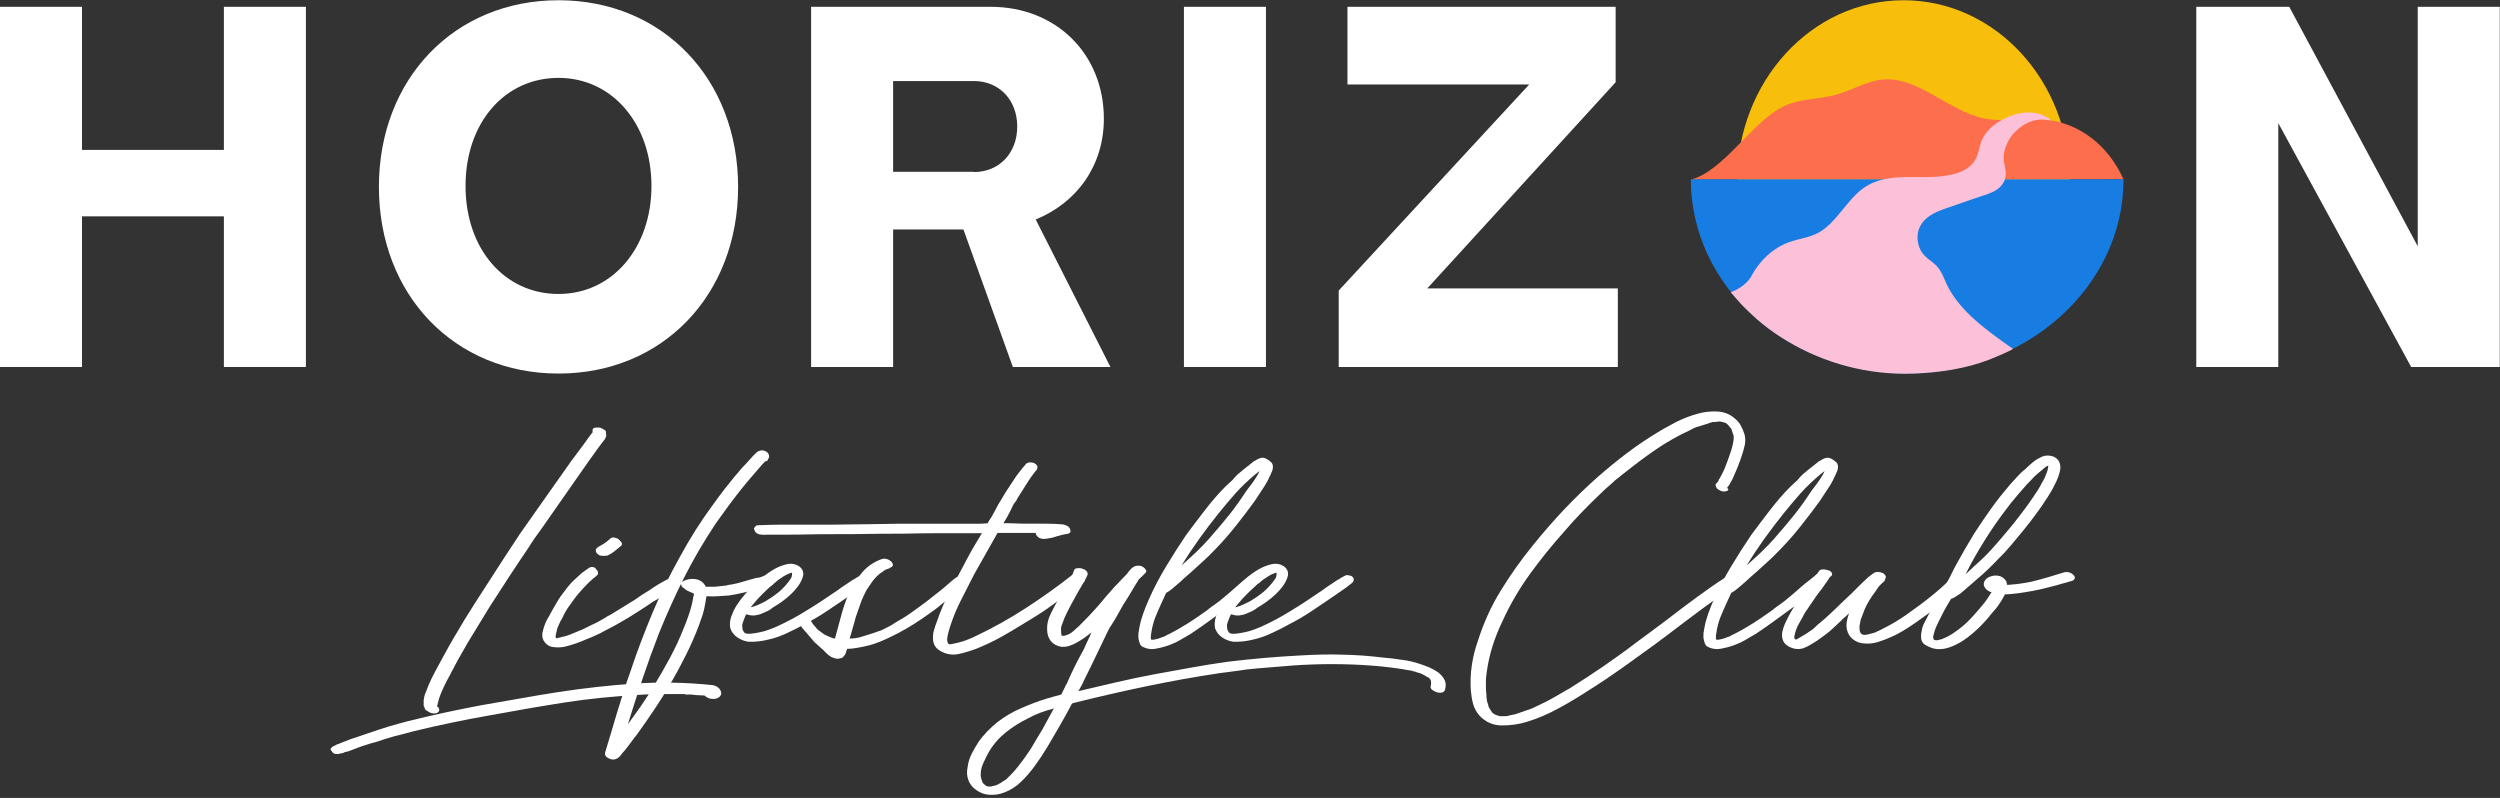 <?xml version="1.0" encoding="UTF-8"?> <!-- Generator: Adobe Illustrator 24.0.2, SVG Export Plug-In . SVG Version: 6.00 Build 0) --> <svg xmlns="http://www.w3.org/2000/svg" xmlns:xlink="http://www.w3.org/1999/xlink" version="1.1" id="a" x="0px" y="0px" viewBox="0 0 1027.3 327.9" style="enable-background:new 0 0 1027.3 327.9;" xml:space="preserve"><rect x="0" y="0" width="1027.3" height="327.9" fill="#333333" stroke="none"/> <style type="text/css"> .st0{fill:#FFFFFF;} .st1{fill:#F7BF0B;} .st2{fill:#FC6E4C;} .st3{fill:#177DE2;} .st4{fill:#FCC0D8;} .st5{enable-background:new ;} </style> <g> <g> <path class="st0" d="M33.7,2.8v58.8H92V2.8h33.7v148H92V88.9H33.7v61.9H0V2.8H33.7z"></path> <path class="st0" d="M155.7,76.8c0-44.4,31-76.7,73.8-76.7s73.8,32.3,73.8,76.7s-31,76.7-73.8,76.7S155.7,121.2,155.7,76.8 L155.7,76.8z M229.5,120.8c22.1,0,38.2-18.9,38.2-44.4S251.6,32,229.5,32s-38.2,18.4-38.2,44.4S207.4,120.8,229.5,120.8 L229.5,120.8z"></path> <path class="st0" d="M333.3,2.8h73.8c26.9,0,46.5,19.4,46.5,46c0,19.1-10.9,34.4-28,41.4l30.7,60.6h-40.1l-20.3-56.5H367v56.5 h-33.7L333.3,2.8L333.3,2.8z M400.2,70.7C410.5,70.7,418,63,418,52s-7.5-18.7-17.8-18.7H367v37.3H400.2z"></path> <path class="st0" d="M520.2,2.8v148h-33.7V2.8H520.2z"></path> <path class="st0" d="M550.1,119.4l78.3-84.7h-74.7V2.8h110.2v31l-77.4,84.7h78.3v32.3H550.1L550.1,119.4L550.1,119.4z"></path> <path class="st0" d="M902.5,2.8h38.2l52.8,98.4V2.8h33.7v148h-36.4L936.2,50.6v100.2h-33.7V2.8z"></path> <g> <path class="st1" d="M713.8,74.6c0-41.1,30.6-74.5,68.4-74.5s68.4,33.3,68.4,74.5L713.8,74.6L713.8,74.6z"></path> <path class="st2" d="M872.6,73.7c-6.3-14.1-18.1-22.9-31.5-24.5c-8.7-1-17.5,1.2-26.1-0.6c-14.5-3.1-26.9-17.3-41.5-15.9 c-6.4,0.6-12.3,4.3-18.6,6.1c-7.3,2.1-15,1.6-22,4.9c-12.6,6-24.7,26.7-38.1,30.1L872.6,73.7L872.6,73.7z"></path> <path class="st3" d="M872.6,73.7c0,44.1-39.8,79.8-88.9,79.8s-88.9-35.7-88.9-79.8"></path> <path class="st4" d="M715.9,125.4c5.5,5.6,10.8,10.2,18.6,14.8c15,9,33.2,14.1,52.1,13.3c10.4-0.4,21.2-2,30.8-5.7 c2.2-0.9,7.6-3.1,9.8-4.4c-9.8-7-22.1-15.3-27.4-26.9c-1.1-2.5-2.1-5.2-4-7.2c-1.5-1.6-3.5-2.7-5-4.3c-2.6-2.7-3.5-7-2.4-10.5 c1.7-5.2,6.8-7.4,11.3-8.9c3.7-1.3,7.5-2.6,11.2-3.9c3.3-1.2,7.2-2,10.1-4.1c1.8-1.4,3.1-3.4,3.2-5.8c0.1-2.8-1.2-5.4-0.8-8.3 c0.4-2.8,1.6-5.5,3.3-7.8c0,0,5.5-7.5,14-6.5c0.9,0.1,1.2,0.2,2.2,0.3c0,0-5.9-6.1-17.1-1.7c-4.5,1.8-9.2,4.8-11.4,9.7 c-1,2.2-1.2,4.9-2.2,7.1c-1.6,3.7-5.1,5.7-8.5,6.7c-12.4,3.7-26.7-1.8-37.7,5.8c-7.1,4.9-11.4,14.6-18.9,18.6 c-3.8,2-8,2.4-11.9,3.8c-6.4,2.3-12.1,7.4-15.6,14.1c0,0-2,4.1-8.4,6.5C711.3,120.1,714.6,124.1,715.9,125.4L715.9,125.4z"></path> </g> </g> <g> <g class="st5"> <path class="st0" d="M296.1,283.8c0.5,1,0.3,1.8-0.3,2.4c-0.7,0.7-1.6,1-2.7,1c-1.5,0-2.7-0.5-3.6-1.4l-3.9-0.2 c-0.6-0.1-1.2-0.2-1.9-0.2c-0.7,0-1.4,0-2,0c-0.6-0.1-0.6-0.1-0.2-0.1c0.5,0.1,0.4,0-0.2-0.1h-1h-1.9c-2.6,0-5.2,0-7.7,0 c-2.5,0-5.1,0.1-7.7,0.3c-10.6,0.6-21,1.6-31.2,3.2c-10.2,1.6-20.5,3.4-30.8,5.3c-5.2,0.9-10.4,1.9-15.6,3 c-5.2,1.1-10.3,2.2-15.5,3.5c-2.6,0.7-5.2,1.4-7.7,2c-2.5,0.7-5.1,1.5-7.7,2.4c-1.3,0.3-2.5,0.7-3.8,1.1 c-1.3,0.4-2.5,0.8-3.8,1.3l-3.9,1.5c-0.2,0-0.7,0.1-1.4,0.3c-0.3,0.2-0.7,0.4-1.1,0.4c-0.4,0.1-0.8,0.1-1.1,0.3h-0.3 c-1.3,0.2-2.2-0.1-2.7-1c-0.7-0.7-0.7-1.2-0.2-1.5c0.2-0.3,0.5-0.6,0.9-0.7c0.3-0.1,0.7-0.3,1-0.5c0.3-0.2,0.7-0.4,1-0.4 c0.3-0.1,0.6-0.2,0.9-0.4l3.9-1.5l7.7-2.6c2.6-0.9,5.3-1.8,7.9-2.6c2.7-0.8,5.3-1.5,7.9-2.2c10.4-2.6,20.7-4.8,30.9-6.7 c5.2-0.9,10.4-1.8,15.5-2.7c5.1-0.9,10.3-1.8,15.5-2.6c10.5-1.6,21-2.8,31.5-3.5c10.5-0.7,21.1-0.5,31.7,0.6c0.6,0,1.2,0.2,2,0.6 C295.4,282.7,295.9,283.2,296.1,283.8z M174.1,288.6v-0.7v-0.2c0-0.2,0.1-0.8,0.3-1.7c0.2-0.7,0.5-1.4,0.8-2.1 c0.3-0.7,0.5-1.5,0.8-2.1c0.9-2.2,1.9-4.2,3-6.2c1.1-2,2.2-4,3.3-6.1c2.7-5,5.6-9.9,8.5-14.7c3-4.8,6-9.6,9.1-14.3 c2.3-3.6,4.6-7.2,6.9-10.7c2.3-3.5,4.6-7,6.9-10.5l11.4-16.2c1.6-2.3,3.2-4.6,4.8-6.8c1.6-2.3,3.2-4.6,4.8-6.8l5-6.7l2.6-3.6 c0.5-0.7,0.9-1.2,1.2-1.5v-0.2v-0.9c0.1-0.6,0.6-0.9,1.5-0.9c0.9-0.1,1.5,0,1.8,0.1c0.5,0.2,1,0.5,1.5,0.8 c0.6,0.3,0.8,0.7,0.7,1.3c0,0.2,0,0.5,0.1,0.8c0.1,0.3,0,0.5-0.1,0.8c-0.1,0.2-0.2,0.5-0.3,0.7c-0.1,0.2-0.3,0.5-0.5,0.7 l-2.2,2.9l-4.3,6l-19,27.2c-2,2.7-3.9,5.4-5.5,8c-2.7,4-5.4,8-8,12c-2.6,4-5.2,8.1-7.9,12.2l-9.1,14.9l-4.1,7.2l-0.9,1.7 c0.1-0.2,0.1-0.2,0,0c-0.1,0.2-0.2,0.4-0.3,0.5l-0.3,0.7c-0.3,0.6-0.7,1.1-0.9,1.6c-0.3,0.5-0.5,1.1-0.8,1.6 c-0.9,1.6-1.8,3.2-2.6,5c-0.8,1.7-1.5,3.4-2,5.1l-0.5,1.9c0,0.3-0.1,0.6-0.2,0.7v0.2c0.6,0.3,0.9,0.8,0.9,1.4 c0,0.6-0.4,1-1.2,1.4h-0.7c-0.1,0.1-0.3,0.2-0.5,0.2v-0.2c-0.6,0-1.1-0.1-1.6-0.4c-0.5-0.3-1-0.6-1.5-0.9 c-0.3-0.3-0.5-0.6-0.5-0.9l-0.2-0.5l-0.2-0.3v-0.2v-0.5V288.6z M174.3,289.9c0,0.1,0,0.2,0.1,0.2c0.1,0,0-0.1-0.3-0.3 L174.3,289.9z"></path> <path class="st0" d="M244.7,237l-0.7,0.5l-1.9,1.7c-1.5,1.5-2.9,3-4.2,4.5c-1.3,1.5-2.5,3.2-3.7,4.9c-1.3,1.7-2.3,3.5-3.1,5.3 c-0.6,0.9-1.1,1.9-1.5,2.9c-0.5,1-0.8,2-1,3.1c-0.2,0.9-0.3,1.5-0.3,1.9c0.1,0.5,0.5,0.6,1.2,0.3l2-0.5c1.4-0.3,2.7-0.8,4.1-1.4 c1.4-0.6,2.7-1.1,4.1-1.7l3.4-1.7c1.8-0.8,3.9-1.9,6.3-3.4c0.2-0.2,0.5-0.4,0.9-0.5c0.3-0.1,0.6-0.3,0.9-0.5l9.9-6.1 c0.9-0.7,1.9-1.3,2.9-2c1-0.6,2-1.2,2.9-1.8c1.6-1.1,2.9-2,4-2.6c1.1-0.6,2.1-1.2,3.2-1.8c0.3-0.1,0.8-0.1,1.3,0.1 c0.5,0.2,1,0.4,1.5,0.6c0.5,0.2,0.8,0.5,0.9,0.9c0.2,0.4,0.1,0.8-0.3,1.3c-0.6,0.6-1.3,1.1-2,1.7c-0.8,0.6-1.7,1.1-2.6,1.7 c-2,1.4-3.5,2.3-4.3,2.7c-0.8,0.5-1.3,0.8-1.5,1c-2.8,1.9-5.8,3.8-8.7,5.6c-3,1.8-6.3,3.7-10.1,5.6c-1,0.6-2.2,1.2-3.6,1.8 c-1.4,0.6-2.6,1.2-3.8,1.6c-1,0.5-2.4,1-4,1.6c-1.6,0.6-3.4,1.1-5.1,1.5c-1.8,0.3-3.4,0.3-5,0c-1.5-0.3-2.7-1.3-3.5-2.7 c-0.6-1.3-0.6-2.6-0.2-3.9c0.2-0.9,0.5-1.9,0.9-2.9c0.4-1,0.9-2,1.5-2.9c1-1.9,2.1-3.8,3.2-5.7c1.1-1.9,2.3-3.6,3.6-5.2 c0.6-0.8,1.2-1.6,1.9-2.4c0.7-0.8,1.4-1.5,2.2-2.2l2.6-2.4l3.1-2.2c0.9-0.5,1.8-0.4,2.7,0.2h-0.2c0.2,0.2,0.5,0.5,0.8,0.9 c0.3,0.4,0.4,0.9,0.3,1.6L244.7,237z M246.7,228.3c-0.5-0.1-0.9-0.4-1.3-0.8c-0.4-0.4-0.6-0.9-0.6-1.5c0.1-0.5,0.6-1,1.4-1.5 c0.2,0,0.5-0.2,0.9-0.5l0.9-0.5l1.4-1l1.4-1.2c0.6-0.5,1.3-0.6,2-0.3c0.8,0.2,1.4,0.5,1.7,0.9c0.2,0.2,0.5,0.6,0.9,1 c0.3,0.5,0.3,0.9-0.2,1.4l-1.7,1.4l-1.5,1.2c-0.8,0.6-1.6,1-2.4,1.4C248.7,228.4,247.8,228.5,246.7,228.3z"></path> <path class="st0" d="M314,236.6c0.8-0.3,1.7-0.2,2.8,0.3c1.1,0.6,1.5,1.3,1.3,2.2c0,0.6-0.3,1.1-1,1.5c-1.1,0.8-2.3,1-3.6,0.7 c-4.8,1.6-9.5,2.7-14,3.4c-1.5,0.1-3,0.2-4.5,0.3c-1.5,0.1-3.1,0.1-4.7,0c-0.1,0.6-0.2,1.1-0.3,1.7c-0.1,0.6-0.1,1.1-0.3,1.7 c-0.2,1.5-0.6,2.9-1,4.3c-0.5,1.4-1,2.8-1.5,4.3c-1.6,4.2-3.4,8.3-5.4,12.3c-2,4-4.1,7.9-6.4,11.8c-2,3.5-4.2,7-6.5,10.4 c-2.3,3.4-4.6,6.8-7,10.1c-0.9,1.1-1.8,2.3-2.6,3.4s-1.7,2.3-2.6,3.4c-0.6,0.6-1.1,1.2-1.6,1.9c-0.5,0.7-1.1,1.2-1.8,1.5 c-1,0.5-2.1,0.4-3.2-0.2c-1.1-0.5-1.6-1.2-1.5-2.2c1.7-5.6,3.4-11.2,5-16.7c1.7-5.6,3.4-11.1,5.4-16.6c2.7-8.2,5.8-16.3,9.1-24.2 c3.3-7.9,7.1-15.6,11.3-23.1c4.1-7.6,8.8-15,14-22c2.8-3.9,5.6-7.5,8.4-10.9c0.8-0.9,1.6-1.8,2.3-2.7c0.7-0.9,1.6-1.8,2.5-2.7 l2.6-2.9l1.2-1.2c0.5-0.6,1.1-1,1.9-1.2c0.7-0.2,1.4-0.2,2.2,0.2c0.8,0.3,1.3,0.9,1.5,1.7c0.1,0.3,0.1,0.7-0.1,1.1 c-0.2,0.4-0.4,0.8-0.6,1.1c-0.2,0.2-0.5,0.3-0.9,0.3l-1.4,1.5l-3.1,3.6c-2,2.3-3.9,4.5-5.6,6.7c-1.8,2.3-3.6,4.6-5.2,6.8 c-1.7,2.3-3.3,4.6-4.9,6.8c-4.8,7.2-9.1,14.5-12.9,22c-3.8,7.5-7.3,15.3-10.5,23.2c-2.4,6.2-4.6,12.3-6.7,18.5 c-2.1,6.2-4.1,12.5-6.1,18.9c1.9-2.6,3.8-5.2,5.6-7.8c1.8-2.6,3.4-5.2,5-7.8c2.3-3.8,4.5-7.6,6.6-11.5c2.1-3.9,4-7.9,5.6-12 c0.7-1.6,1.3-3.2,1.9-4.9c0.6-1.6,1.1-3.3,1.5-4.9c0.2-0.9,0.5-2.1,0.7-3.4c0-0.2,0-0.4,0.1-0.4c0.1-0.1,0.1-0.2,0.1-0.4v-0.2 v-0.2v-0.2c-0.8-0.3-1.6-0.7-2.3-1c-0.7-0.3-1.4-0.8-2-1.4c-0.5-0.2-0.7-0.6-0.9-1.2c-0.1-0.6,0.1-1,0.7-1.4 c1.6-0.9,3.4-1.2,5.3-0.9c1.9,0.3,3.3,1.4,4.1,3.1h0.5h0.2h0.3h0.7h2.2l4.6-0.5h0.3c0.1,0,0.1,0,0.1-0.1 c-0.1-0.1-0.1-0.1-0.3-0.1h0.7c0.3-0.1,0.7-0.2,1.2-0.2l2.4-0.5c0.8-0.2,1.5-0.4,2.2-0.6c0.7-0.2,1.4-0.4,2-0.6 c1.3-0.3,2.4-0.7,3.6-1C311.7,237.5,312.9,237.1,314,236.6z"></path> <path class="st0" d="M313.3,252c-0.9,0.5-2,0.7-3.2,0.9c-1.2,0.1-2.3-0.1-3.3-0.5l-0.3,0.3c-0.5,0.9-0.7,1.7-0.9,2.2 c-0.1,0.1-0.2,0.3-0.2,0.5c0,0.1,0,0.2-0.1,0.3c-0.1,0.1-0.1,0.1-0.1,0.3l-0.2,0.7c0,0.6,0,1.1,0.1,1.7c0.1,0.6,0.4,1.1,0.9,1.7 c0.5,0.2,0.8,0.3,1,0.3h1.5c2-0.2,3.9-0.6,5.5-1c1.6-0.5,3.3-1.1,5.1-1.9c4.2-1.9,8.3-4.1,12.3-6.6c4-2.4,8.3-5.3,13-8.5 c0.9-0.7,1.9-1.4,3-2.1c1.1-0.7,2.1-1.4,3-2c0.5-0.2,1-0.5,1.5-0.9c0.6-0.3,1.1-0.6,1.7-0.9c0.2-0.1,0.6-0.2,1.2-0.2h0.2 c-0.1,0-0.1,0-0.1,0.1c0.1,0.1,0.1,0.1,0.3,0.1h0.3l0.7,0.2l0.3,0.3l0.3,0.3l0.2,0.2c0.1,0.5,0.1,0.9,0,1.2l-0.3,0.5l-0.5,0.5 l-2.2,1.7l-0.7,0.5l-5.5,3.8c-2.5,1.7-5.2,3.5-8,5.4c-2.8,1.9-5.9,3.7-9.2,5.4c-2.3,1.3-4.7,2.5-7.3,3.7 c-2.6,1.2-5.1,2.1-7.5,2.6c-2.7,0.7-5.5,1-8.2,0.9c-1.6-0.2-3.1-0.8-4.5-1.7c-1.4-0.9-2.4-2.2-3-3.8c-0.3-1.6-0.2-3.2,0.4-4.9 c0.6-1.6,1.3-3.1,2.1-4.4c2-3.1,4.4-5.9,7.2-8.5c1.1-1.1,2.4-2.3,3.8-3.4c1.4-1.1,2.9-2.2,4.5-3.1c1.4-0.8,3-1.5,5-2 c2-0.5,3.8-0.2,5.4,0.9c1.4,1.1,1.8,2.4,1.5,3.9c-0.4,1.5-1.1,2.8-2,4.1c-1.6,2.2-3.8,4.3-6.5,6.3c-1.3,0.9-2.6,1.8-4,2.6 C316.3,250.8,314.8,251.4,313.3,252z M308.6,249.4c-0.2,0.2,0.3,0.1,1.5-0.3c1.2-0.4,2.6-1.1,4.4-2c1.7-1,3.5-2.2,5.5-3.8 c1.9-1.6,3.6-3.5,5-5.6c0.1-0.1,0.2-0.3,0.3-0.7c0.1-0.3,0.2-0.9,0.2-1.7c-1.4,0.3-3,1.1-4.8,2.4c-0.6,0.3-1,0.7-1.4,1 c-0.3,0.3-0.7,0.7-1.2,1c-0.1,0.1-0.2,0.2-0.3,0.2c-0.1,0-0.1,0.1-0.3,0.2l-0.3,0.3c-1.4,1.3-2.7,2.5-4,3.8 c-1.3,1.3-2.5,2.6-3.7,4.1L308.6,249.4z"></path> <path class="st0" d="M396.2,237.8c0.7,0.6,0.8,1.3,0.3,2.1c-0.6,0.7-1.1,1.3-1.7,1.8c-0.6,0.5-1.3,1.1-2,1.8 c-0.6,0.6-1.2,1.1-1.8,1.6c-0.6,0.5-1.3,1.1-2,1.6c-1.4,1-2.5,1.9-3.3,2.6c-0.9,0.7-2,1.6-3.5,2.6c-2,1.5-4.2,2.9-6.3,4.3 c-2.2,1.4-4.4,2.7-6.7,3.9c-3.1,1.6-5.8,2.9-8.2,3.8c-2.4,1-5.3,1.7-8.7,2.3c-0.7,0.1-1.4,0.2-2.1,0.3c-0.7,0.1-1.5,0.1-2.1,0.1 l-0.5,1.5c-0.1,0.6-0.5,1.2-1.2,1.9c-0.2,0.3-0.6,0.5-1.2,0.5c-0.6,0.2-1.2,0.3-1.8,0.1c-0.6-0.2-1.2-0.4-1.8-0.6 c-1-0.6-2-1.5-3.1-2.7l-3.8-3.4c-0.6-0.7-1.1-1.3-1.7-2c-0.6-0.6-1.1-1.3-1.7-2c-0.2-0.2-0.5-0.5-0.8-0.9 c-0.3-0.3-0.5-0.6-0.8-0.9c-0.3-0.3-0.6-0.9-0.9-1.5c-0.1-0.1-0.2-0.3-0.2-0.5c-0.2-0.3-0.2-0.6,0.2-0.9c0.3-0.2,0.6-0.4,0.9-0.5 c0.7-0.2,1.5-0.2,2.4,0c0.9,0.2,1.5,0.7,1.7,1.4c0.2,0.2,0.4,0.4,0.4,0.5c0.1,0.1,0.2,0.3,0.4,0.5c0.5,0.5,0.8,0.9,1,1.2l0.3,0.3 l0.2,0.2l0.7,0.5l1.9,1.4l0.7,0.3c0.3,0.2,0.9,0.5,1.5,0.7l0.3,0.2h0.2l0.7,0.3l1,0.2c0.9-3.3,1.8-6.5,2.6-9.6 c0.8-3.1,1.9-6.2,3.2-9.2c1.4-3,3.1-5.7,5.3-8.3c2.2-2.6,4.9-4.4,8.2-5.6c0.8-0.2,1.6-0.2,2.5,0.2s1.5,0.9,1.8,1.5 c0.5,0.9,0.1,1.6-1.2,2h0.2l-0.7,0.3c-0.1,0-0.2,0.1-0.3,0.2c-0.1,0.1-0.1,0.1,0.2-0.2l-1.2,0.5l-2,1.4c-0.1,0.1-0.3,0.3-0.5,0.4 c-0.2,0.2-0.6,0.5-1,0.9l-1.5,1.7l-2.6,3.8l-0.5,1l-0.5,1l-1,2.2l-1.7,4.8c-0.6,1.6-1.1,3.2-1.5,4.9c-0.5,1.7-0.9,3.3-1.4,4.9 c-0.1,0.2-0.2,0.4-0.2,0.6c0,0.2-0.1,0.4-0.2,0.6c1.6,0,3.2-0.2,4.8-0.7c1.6-0.5,3.2-1,4.8-1.5c1.6-0.6,2.6-0.9,3.2-1.1 c0.5-0.2,0.9-0.4,1.3-0.6c1.8-0.9,3.2-1.6,4-2.2c0.9-0.6,2.1-1.3,3.7-2.2c1.8-1.1,3.5-2.3,5-3.4c1.5-1.1,3.2-2.3,4.9-3.6l5.6-4.4 c1-0.8,2.1-1.7,3.2-2.7c1.1-1,2.2-1.9,3.3-2.7c0.6-0.3,1.1-0.5,1.7-0.3C395,237.3,395.6,237.5,396.2,237.8z"></path> <path class="st0" d="M444.7,236.8c0.3,0.2,0.7,0.6,0.9,1.1c0.3,0.5,0.2,0.9-0.3,1.3c-1.8,1.6-3.8,3.1-6.1,4.6 c-2.2,1.5-4.3,3-6.2,4.4c-2,1.5-4.1,2.9-6.1,4.2c-2,1.3-4.2,2.6-6.5,4c-3.1,1.9-6.2,3.8-9.3,5.5c-3.1,1.7-6.3,3.2-9.7,4.6 c-2.3,0.9-4.7,1.6-7.3,2.2c-2.6,0.6-5.1,0.2-7.3-1c-2.2-1.1-3.3-2.8-3.4-5c-0.1-1.3,0-2.5,0.4-3.8c0.4-1.3,0.8-2.6,1.3-3.8 c1.3-3.8,2.8-7.4,4.6-10.9c1.8-3.5,3.7-7.1,5.6-10.6c1.3-2.5,2.6-5,3.9-7.3c1.4-2.4,2.8-4.8,4.3-7.2h-3.2c-5,0-9.9,0-14.8,0 c-4.8,0-9.7,0.1-14.6,0.2c-4.8,0-9.5,0-14.1,0.1c-4.6,0.1-9.3,0.1-14.1,0.1c-3.5,0-7,0-10.5,0.1c-3.5,0.1-7,0.1-10.7,0.1h-5.3 h-0.7c-1,0.1-2.1,0.1-3.3-0.1c-1.2-0.2-2-0.9-2.3-2.1c-0.1-0.2-0.1-0.5,0.1-0.7c0.2-0.2,0.4-0.5,0.6-0.7c0.2-0.2,0.7-0.3,1.5-0.3 h-0.3h0.2h0.5c2.7-0.1,5.5-0.2,8.2-0.2s5.5,0,8.4,0c0.7,0,1.5,0,2.6,0s2.9,0,5.6,0s6.7,0,11.8-0.1c5.1-0.1,12.1-0.1,21-0.3h29.2 c1.1,0,2.2,0,3.3,0c1.1,0,2.2-0.1,3.3-0.2c0.2-0.6,0.5-1.1,0.9-1.6c0.3-0.5,0.7-1.1,1-1.6c0.2-0.5,0.5-0.9,0.7-1.3 c0.2-0.4,0.5-0.8,0.7-1.3l1-1.9c0.6-0.9,1.1-1.8,1.7-2.8c0.6-1,1.1-1.9,1.7-2.8l4.1-6.2l2.4-3.1l1.2-1.4c0.3-0.6,1-0.9,2-1 c1.1,0,2,0.3,2.6,1c0.5,0.5,0.5,1.1,0.2,1.9c-1.6,1.9-3,3.9-4.3,6c-1.3,2-2.5,4-3.8,6c-0.2,0.6-0.5,1.1-0.9,1.5 c-0.4,0.5-0.7,0.9-0.9,1.4l-1,2.1c-0.9,1.8-1.8,3.4-2.7,4.8c0,0.1-0.1,0.2-0.2,0.3c1.8,0,3.6,0,5.5,0.1c1.8,0.1,3.7,0.1,5.6,0.1 c2.3,0,4.5,0,6.7,0c2.2,0,4.5,0.1,6.7,0.3c0.6,0.1,1.1,0.3,1.7,0.6c0.6,0.3,1,0.7,1.2,1.3c0.5,1.1,0.1,1.8-1.2,2 c-1.5,0.2-2.9,0.6-4.3,1c-1.4,0.5-2.8,0.8-4.4,1c-0.7,0.1-1.4,0.1-2-0.1c-0.7-0.2-1.3-0.5-1.7-1.1c-0.3-0.3-0.5-0.7-0.5-1.2h-1 h-14.7c-1.6,2.8-3.2,5.7-4.8,8.5c-1.6,2.8-3.2,5.7-4.8,8.5c-1.8,3.5-3.6,7.1-5.4,10.6c-1.8,3.5-3.3,7.2-4.5,10.9 c-0.2,0.8-0.5,1.6-0.7,2.4c-0.2,0.8-0.4,1.7-0.5,2.6v0.2c0,1.6,0.6,2.3,1.7,2c1.1-0.2,2.2-0.5,3.1-0.7c1.3-0.3,2.5-0.7,3.7-1.2 c1.2-0.5,2.5-1,3.8-1.7c6.9-3.3,13.7-7.1,20.3-11.4c6.6-4.3,12.9-8.8,19-13.6c0.6-0.5,1.3-0.6,2-0.3 C443.6,236.2,444.2,236.5,444.7,236.8z"></path> <path class="st0" d="M583.4,272.8c1.1,0.4,2.4,0.8,3.8,1.4c1.4,0.6,2.6,1.3,3.8,2.1c1.1,0.9,2,1.9,2.6,3.1c0.6,1.2,0.6,2.5,0.2,4 c-0.2,0.7-0.7,1.1-1.4,1.2c-0.7,0.1-1.4,0.1-2.1-0.2c-0.7-0.2-1.4-0.6-1.9-1c-0.5-0.5-0.7-1-0.4-1.7c0.1-0.6,0.1-1.2,0-1.9 c0-0.1,0-0.2-0.1-0.3c-0.1-0.1-0.1-0.1-0.1-0.3l-0.7-0.7c0-0.1-0.1-0.2-0.2-0.2h-0.2c-0.6-0.3-1.1-0.6-1.5-0.9 c-0.5-0.2-1-0.5-1.5-0.7c-0.7-0.2-1.3-0.4-1.7-0.5c-0.1-0.1-0.4-0.2-0.9-0.3c-0.5-0.1-0.8-0.1-0.8-0.3H580 c-5.5-1-10.9-1.7-16.4-2.1c-10.8-0.8-21.8-0.8-32.8,0c-2.4,0.2-4.8,0.4-7.3,0.6c-2.5,0.2-4.9,0.4-7.3,0.6c-2.5,0.2-5,0.5-7.4,0.9 c-2.4,0.3-5,0.7-7.6,1c-10,1.5-20.1,3.3-30.1,5.4c-10.1,2.1-20.1,4.4-30.1,6.9c-0.1,0.1-0.3,0.2-0.5,0.2 c-1.6,3.1-3.4,6.3-5.3,9.6c-1.6,2.7-3.2,5.5-4.8,8.2c-1.6,2.7-3.4,5.4-5.3,8c-1.7,2.3-3.5,4.4-5.5,6.3c-1.9,1.9-4.2,3.4-6.8,4.4 c-1.9,0.8-4,1.1-6.1,1c-2.1-0.1-4-0.8-5.7-2.1c-1.5-1-2.5-2.4-3.1-4c-0.6-1.7-0.7-3.4-0.3-5.2c0.2-1.9,0.8-3.8,1.7-5.6 c0.9-1.8,1.9-3.4,2.9-5c2-2.8,4.6-5.5,7.7-8c3-2.3,6.2-4.2,9.7-5.7c3.5-1.5,7-2.9,10.7-4c0.9-0.2,1.9-0.5,2.8-0.8 c1-0.3,2-0.5,3-0.8l2-4.1l0.2-0.2c1-2.4,2.1-4.8,3.3-7.2c1.2-2.4,2.4-4.7,3.7-7c0.6-1.3,1.1-2.4,1.6-3.5c0.5-1.1,1.1-2.2,1.6-3.5 c-0.9,0.7-1.9,1.4-2.8,2.1c-1,0.7-2,1.3-3,1.9s-2.1,1.1-3.3,1.5c-1.2,0.4-2.4,0.5-3.7,0.3c-3-0.7-4.7-2.5-5.3-5.5 c-0.3-2.3-0.1-4.4,0.7-6.5c1.1-2.5,2.4-5,3.8-7.5c0.7-1.2,1.4-2.5,2.1-3.8c0.7-1.3,1.5-2.6,2.3-4c0.1-0.3,0.4-0.9,0.9-1.5 l0.2-0.3c0-0.1,0.1-0.3,0.3-0.5c0.1-0.2,0.2-0.5,0.3-0.8c0.1-0.3,0.2-0.5,0.3-0.8c0.1-0.6,0.5-0.9,1.2-1c0.7-0.1,1.4-0.1,2.1,0.1 c0.7,0.2,1.3,0.5,1.8,1c0.5,0.5,0.6,1.1,0.5,1.6c-0.2,0.5-0.4,0.9-0.6,1.3c-0.2,0.4-0.4,0.8-0.6,1.1c-0.5,0.8-0.9,1.6-1.4,2.4 c-0.5,0.8-0.9,1.6-1.4,2.4c-0.9,1.6-1.8,3.2-2.7,4.9c-0.9,1.7-1.8,3.4-2.7,5.4c-0.2,0.6-0.4,1.1-0.6,1.6 c-0.2,0.5-0.4,1.1-0.6,1.6c-0.2,0.5-0.3,0.9-0.3,1.2v0.2v0.3c0,1.1,0.1,2,0.2,2.6c0.6,0.1,1.2,0.1,1.9-0.2 c1.3-0.3,2.7-1.3,4.3-2.9c0.6-0.5,1.1-0.9,1.6-1.5c0.5-0.5,1.1-1.1,1.6-1.6c1.3-1.3,2.4-2.5,3.5-3.7c1.1-1.2,2.2-2.4,3.3-3.7 c0.9-1.1,1.8-2.2,2.7-3.2c0.9-1,1.8-2,2.7-3.1c0.9-0.9,1.8-1.8,2.6-2.7c0.9-0.9,1.7-1.8,2.6-2.7c0.6-0.8,1.1-1.5,1.7-2.1 c0.6-0.6,1.3-1.1,2.2-1.3c1.3-0.2,2.3,0,3.1,0.7c0.3,0.2,0.6,0.6,0.9,1c0.2,0.5,0.2,0.9-0.2,1.2c-0.6,0.6-1.1,1.1-1.5,1.5 c-0.5,0.4-1,0.9-1.5,1.5c-0.2,0.6-0.5,1-0.7,1.2c-0.6,1-1.2,2-1.8,3c-0.6,1-1.2,2-1.8,3c-1.3,1.9-2.5,3.9-3.6,6 c-1.1,2.1-2.3,4-3.6,6c-0.2,0.2-0.4,0.5-0.4,0.7c-0.1,0.2-0.2,0.5-0.4,0.7c-1.6,3.3-3.2,6.7-4.9,10.2c-1.7,3.5-3.3,6.9-5,10.2 c-0.3,0.8-0.7,1.6-1.1,2.3c-0.4,0.7-0.8,1.5-1.3,2.3c5.4-1.3,10.6-2.5,15.8-3.7c5.2-1.2,10.4-2.3,15.8-3.3c5-0.9,10-1.8,14.9-2.7 c4.9-0.9,9.9-1.7,15-2.4c10-1.2,20.1-2.1,30.2-2.6c5.6-0.3,11.2-0.5,16.7-0.3c5.6,0.1,11.2,0.5,16.9,1.2c2.5,0.2,5,0.5,7.5,0.9 C578.5,271.4,581,272,583.4,272.8z M428.3,299.8c0.8-1.5,1.6-2.9,2.4-4.4c0.8-1.4,1.6-2.9,2.4-4.4c-0.1,0-0.2,0.1-0.3,0.2 c-3.9,1-7.3,2.3-10.2,3.9c-3.3,1.6-6.3,3.5-9.1,5.7c-2.8,2.2-5.2,4.9-7.1,8.1c-0.8,1.4-1.6,3-2.4,4.8c-0.8,1.8-1.1,3.5-1,5.1 c0,0.2,0,0.4,0.1,0.6c0.1,0.2,0.1,0.4,0.1,0.6s0.1,0.3,0.2,0.3v0.3c0.1,0.1,0.2,0.4,0.3,0.8c0.1,0.4,0.3,0.6,0.5,0.6 c0,0.1,0.1,0.2,0.2,0.2l0.2,0.2c0,0.1,0.1,0.2,0.2,0.2l0.2,0.2h0.2c0,0.1,0.1,0.2,0.2,0.2h0.2c0.1,0,0.2,0.1,0.2,0.2h0.3h0.3h0.5 h0.5l0.2-0.2h0.2c0.2,0,0.7-0.1,1.4-0.3c0.5-0.1,0.8-0.3,1-0.5c0.6-0.2,1.1-0.5,1.6-0.9c0.5-0.3,1.1-0.7,1.6-1 c0.1-0.1,0.2-0.2,0.3-0.3c0.1-0.1,0.2-0.1,0.3-0.3c1.4-1.3,2.8-2.8,4.4-4.8c1.9-2.4,3.7-4.9,5.3-7.4 C425.1,305,426.7,302.5,428.3,299.8z"></path> <path class="st0" d="M506.5,197.2c0.6-0.8,1.3-1.5,2-2.2c1.6-1.4,3.4-2.8,5.3-4.3l1.5-1.2l0.7-0.3c0.2-0.2,0.6-0.5,1.2-0.7 c0.6-0.2,0.8-0.3,0.7-0.3c0.9-0.2,1.8-0.1,2.6,0.4c0.9,0.5,1.6,1.1,2.1,1.6c0.6,0.9,0.6,2,0.2,3.2c-0.5,1.3-1,2.3-1.5,3.2v0.2 c-0.9,1.7-1.7,3.1-2.5,4.2c-0.7,1.1-1.5,2.2-2.3,3.5l-1,1.5c-2.4,3.3-4.9,6.6-7.6,10c-2.7,3.4-5.4,6.5-8.3,9.5 c-1.7,1.8-3.8,3.9-6.3,6.1c-2.5,2.3-4.7,4.3-6.7,6l-1.5,1.4c-0.9,0.8-1.9,1.6-2.9,2.5c-1,0.9-2,1.6-2.9,2.1v-0.2l-2.2,4.8 c-0.9,1.9-1.7,3.9-2.5,5.8c-0.7,1.9-1.2,3.9-1.5,6c-0.1,0.5-0.2,1-0.2,1.7v0.7c-0.1,0.5,0.4,0.6,1.5,0.4c1.1-0.2,2.1-0.5,3-0.9 c0.8-0.2,1.4-0.5,1.7-0.7c0.3-0.2,0.8-0.5,1.4-0.7c3.1-1.6,5.6-3.1,7.7-4.4s4.2-2.8,6.5-4.4c0.7-0.5,1.4-0.9,2-1.5 c0.7-0.5,1.4-1.1,2.2-1.6c1.6-1.1,3.1-2.3,4.6-3.6c1.5-1.3,3-2.5,4.4-3.8c1-0.9,2.1-1.8,3.2-2.6c1.1-0.9,2.1-1.7,3.2-2.6 c0.7-0.5,1.6-0.3,2.8,0.4c1.2,0.7,1.5,1.5,0.9,2.3c-0.9,0.8-1.9,1.6-2.8,2.5c-1,0.9-1.9,1.6-2.8,2.3l-3.1,2.4 c-0.6,0.6-1.2,1.1-1.9,1.5c-0.7,0.5-1.3,1-1.9,1.5l-2.6,1.9c-2.2,1.6-4.4,3.2-6.6,4.8c-2.2,1.6-4.5,3.2-6.9,4.8l-1.7,1 c-1,0.6-2,1.2-3.1,1.8c-1,0.6-2.3,1.2-3.9,1.8c-1.5,0.6-3.3,1.1-5.4,1.5c-2.1,0.5-4.1,0.2-6.1-0.9c-0.5-0.3-0.8-1-1.1-2 c-0.3-1-0.4-1.9-0.3-2.8v-0.7c0.1-0.5,0.2-0.8,0.2-1.1c0-0.3,0.1-0.7,0.2-1.1c0.3-1.9,0.9-3.9,1.6-5.9c0.7-2,1.5-3.9,2.3-5.7 c2-4.6,4.4-9.1,7.1-13.6c2.7-4.5,5.4-8.7,8.1-12.7c2.4-3.3,5-6.7,7.7-10.2c2.7-3.5,5.5-6.8,8.4-9.7L506.5,197.2z M517.5,193.6 l-1.9,1.5c-2.7,2.3-5.4,4.8-7.9,7.6c-2.5,2.8-4.8,5.6-7,8.3c-2.7,3.4-5.4,6.9-7.9,10.4c-2.5,3.5-4.9,7.1-7.2,10.8l0.3-0.2 c1.8-1.6,3.7-3.3,5.6-5.1c1.9-1.8,3.7-3.7,5.4-5.6c3.4-3.9,6.2-7.2,8.5-10.1c2.2-2.8,4.5-6,6.7-9.4l1.5-2 c0.6-0.7,1.2-1.6,1.9-2.6c0.7-1.1,1.3-2,1.7-2.8l0.3-0.7H517.5z"></path> <path class="st0" d="M512.5,252c-0.9,0.5-2,0.7-3.2,0.9c-1.2,0.1-2.3-0.1-3.3-0.5l-0.3,0.3c-0.5,0.9-0.7,1.7-0.9,2.2 c-0.1,0.1-0.2,0.3-0.2,0.5c0,0.1,0,0.2-0.1,0.3c-0.1,0.1-0.1,0.1-0.1,0.3l-0.2,0.7c0,0.6,0,1.1,0.1,1.7c0.1,0.6,0.4,1.1,0.9,1.7 c0.5,0.2,0.8,0.3,1,0.3h1.5c2-0.2,3.9-0.6,5.5-1c1.6-0.5,3.3-1.1,5.1-1.9c4.2-1.9,8.3-4.1,12.3-6.6c4-2.4,8.3-5.3,13-8.5 c0.9-0.7,1.9-1.4,3-2.1c1.1-0.7,2.1-1.4,3-2c0.5-0.2,1-0.5,1.5-0.9c0.6-0.3,1.1-0.6,1.7-0.9c0.2-0.1,0.6-0.2,1.2-0.2h0.2 c-0.1,0-0.1,0-0.1,0.1c0.1,0.1,0.1,0.1,0.3,0.1h0.3l0.7,0.2l0.3,0.3l0.3,0.3l0.2,0.2c0.1,0.5,0.1,0.9,0,1.2l-0.3,0.5l-0.5,0.5 l-2.2,1.7l-0.7,0.5l-5.5,3.8c-2.5,1.7-5.2,3.5-8,5.4c-2.8,1.9-5.9,3.7-9.2,5.4c-2.3,1.3-4.7,2.5-7.3,3.7 c-2.6,1.2-5.1,2.1-7.5,2.6c-2.7,0.7-5.5,1-8.2,0.9c-1.6-0.2-3.1-0.8-4.5-1.7c-1.4-0.9-2.4-2.2-3-3.8c-0.3-1.6-0.2-3.2,0.4-4.9 c0.6-1.6,1.3-3.1,2.1-4.4c2-3.1,4.4-5.9,7.2-8.5c1.1-1.1,2.4-2.3,3.8-3.4c1.4-1.1,2.9-2.2,4.5-3.1c1.4-0.8,3-1.5,5-2 c2-0.5,3.8-0.2,5.4,0.9c1.4,1.1,1.8,2.4,1.5,3.9c-0.4,1.5-1.1,2.8-2,4.1c-1.6,2.2-3.8,4.3-6.5,6.3c-1.3,0.9-2.6,1.8-4,2.6 C515.4,250.8,514,251.4,512.5,252z M507.7,249.4c-0.2,0.2,0.3,0.1,1.5-0.3c1.2-0.4,2.6-1.1,4.4-2c1.7-1,3.5-2.2,5.5-3.8 c1.9-1.6,3.6-3.5,5-5.6c0.1-0.1,0.2-0.3,0.3-0.7c0.1-0.3,0.2-0.9,0.2-1.7c-1.4,0.3-3,1.1-4.8,2.4c-0.6,0.3-1,0.7-1.4,1 c-0.3,0.3-0.7,0.7-1.2,1c-0.1,0.1-0.2,0.2-0.3,0.2c-0.1,0-0.1,0.1-0.3,0.2l-0.3,0.3c-1.4,1.3-2.7,2.5-4,3.8 c-1.3,1.3-2.5,2.6-3.7,4.1L507.7,249.4z"></path> </g> <g class="st5"> <path class="st0" d="M709.9,201.6c-0.6,0.3-1.2,0.5-2,0.3c-0.7-0.1-1.4-0.4-2-0.9c-0.5-0.3-0.7-0.8-0.9-1.4 c-0.1-0.6,0.1-1,0.7-1.2c0.2-0.1,0.2-0.1-0.1,0.1c-0.3,0.2-0.3,0.1-0.1-0.1l0.5-0.5c0.2-0.5,0.3-0.7,0.3-0.9l0.3-0.3 c0.5-0.9,0.9-1.7,1.3-2.5c0.4-0.7,0.8-1.6,1.1-2.5c0.7-1.8,1.4-3.6,2-5.5c0.7-1.8,1.1-3.7,1.4-5.6v-0.3v-0.3v-0.7 c0-0.2,0-0.4-0.1-0.5c-0.1-0.1-0.1-0.3-0.1-0.5c-0.1-0.1-0.2-0.2-0.2-0.3c0.1,0.2,0.1,0.3,0.1,0.2c-0.1-0.1-0.1-0.2-0.1-0.3 c-0.1-0.2-0.2-0.5-0.3-0.9c-0.1-0.3-0.2-0.6-0.3-0.9c-0.1-0.1-0.2-0.2-0.3-0.3c-0.1-0.1-0.1-0.2-0.3-0.3 c-0.1-0.2-0.1-0.2,0.1,0.1c0.2,0.3,0.2,0.3,0.1,0.1l-0.3-0.3c-0.1-0.2-0.3-0.5-0.5-0.7l-0.2-0.2c-0.1-0.1-0.2-0.2-0.3-0.2 c-0.1,0-0.1-0.1-0.3-0.2c-0.3-0.2-0.4-0.3-0.1-0.1c0.3,0.2,0.3,0.1,0.1-0.1c-0.1,0-0.4-0.1-0.9-0.3c-0.2-0.1-0.2-0.1,0.2,0.1 s0.4,0.2,0.2,0.1c-0.1,0-0.2,0-0.2-0.1c0-0.1-0.1-0.1-0.2-0.1c-0.1,0-0.2,0-0.3-0.1c-0.1-0.1-0.2-0.1-0.4-0.1 c-0.3-0.1-0.3-0.1,0.1,0c0.4,0.1,0.4,0.1-0.1,0c-0.5,0-0.7-0.1-0.9-0.2h-0.2c-0.8,0-1.4,0.1-1.7,0.2h-0.9h-0.5 c-0.2,0.1-0.2,0.1,0.1,0.1c0.3-0.1,0.3-0.1,0.1-0.1c-0.3,0.1-0.7,0.2-0.9,0.3c-0.3,0.1-0.6,0.1-0.9,0.3c-0.6,0.2-1.2,0.4-1.9,0.6 c-0.7,0.2-1.3,0.4-1.9,0.6c-0.1,0-0.5,0.1-1.2,0.3l-0.3,0.2c-0.3,0.2-0.4,0.3-0.2,0.1c0.2-0.2,0.2-0.2,0-0.1 c-0.9,0.5-1.5,0.8-1.9,1c-5,2.3-9.8,5-14.3,8.1c-4.5,3.1-8.9,6.4-13.1,9.8c-0.1,0.1-0.3,0.2-0.4,0.3c-0.2,0.1-0.1,0.1,0.1-0.2 l-0.5,0.5c-0.3,0.2-0.7,0.6-1.2,1c-0.5,0.3-0.9,0.7-1.3,1c-0.4,0.3-0.8,0.7-1.3,1.2c-2,1.7-4,3.5-6,5.5c-2.4,2.3-4.7,4.6-7,7 c-2.3,2.4-4.6,4.9-6.8,7.5c-5,5.6-9.7,11.4-14.2,17.6c-4.4,6.1-8.2,12.6-11.3,19.5c-3.2,6.6-5.3,13.3-6.3,20.2 c-0.1,0.9-0.2,1.7-0.3,2.4c-0.1,0.7-0.1,1.5-0.1,2.4c0,0.8,0,1.6,0,2.4s0.1,1.6,0.2,2.4c0,0.6,0,1.1,0.1,1.7 c0.1,0.6,0.1,1.1,0.3,1.7c0.1,0.1,0.2,0.3,0.2,0.5c0,0.1,0,0.2,0.1,0.2c0.1,0,0.1,0.1,0.1,0.2c0,0.2,0,0.2-0.1-0.1 c-0.1-0.3-0.1-0.3-0.1-0.1c0.2,0.5,0.3,0.8,0.3,1c0.2,0.5,0.6,1,1,1.7c-0.2-0.3-0.3-0.4-0.1-0.2c0.2,0.2,0.3,0.5,0.4,0.7l0.5,0.5 c-0.5-0.3-0.6-0.4-0.3-0.3c0.2,0.2,0.5,0.4,0.7,0.6c0.1,0,0.2,0.1,0.3,0.2c0.2,0.2,0.2,0.2-0.2-0.1c-0.3-0.3-0.3-0.3,0-0.1 c0.1,0.1,0.4,0.3,0.9,0.5c0.2,0.1,0.2,0.1-0.2-0.1c-0.3-0.2-0.4-0.2-0.2-0.1c0.1,0,0.2,0,0.3,0.1c0.1,0.1,0.1,0.1,0.3,0.1 c0.1,0.1,0.4,0.2,0.9,0.2c-0.7-0.1-0.9-0.1-0.6-0.1c0.3,0.1,0.5,0.1,0.8,0.3h1.2h-0.2h0.5c0.3,0,0.7,0,1.1,0 c0.4,0,0.8-0.1,1.1-0.2c0.3,0,0.6-0.1,0.7-0.2c-0.6,0.1-0.7,0.2-0.5,0.2c0.2,0,0.4-0.1,0.5-0.2c0.2,0,0.4,0,0.6-0.1 c0.2-0.1,0.4-0.1,0.6-0.1c0.9-0.2,1.8-0.5,2.6-0.8c0.9-0.3,1.7-0.6,2.6-0.9l1.5-0.5l0.7-0.3c0.2-0.1,0.2-0.1-0.1,0.1 c-0.3,0.2-0.3,0.2-0.1,0.1c0.1-0.1,0.2-0.2,0.3-0.2c0.6-0.2,1.1-0.5,1.5-0.7c0.5-0.2,1-0.5,1.5-0.7c2.2-1,4.3-2.1,6.4-3.3 c2.1-1.2,4.2-2.4,6.4-3.7c4.8-3,9.4-6,13.9-9.1c4.5-3.1,9-6.3,13.4-9.7c4.2-3.1,8.3-6.1,12.4-9.2c4-3.1,8.1-6.2,12.2-9.2 c1.6-1.1,3.1-2.2,4.6-3.3c1.5-1.1,3-2.1,4.6-3.2c0.6-0.3,1.1-0.7,1.7-1.1c0.6-0.4,1.1-0.7,1.7-0.9c0.7-0.3,1.4-0.7,2.1-1 c0.7-0.3,1.5-0.5,2.3-0.3h-1.2h0.2c0.6-0.2,1.2-0.2,2,0c0.7,0.2,1.3,0.6,1.8,1c0.5,0.6,0.6,1.1,0.4,1.5c-0.2,0.4-0.5,0.7-1.1,0.9 c-0.1,0-0.2,0-0.2,0.1c0,0.1-0.1,0.1-0.2,0.1c0.2-0.1,0.4-0.2,0.4-0.3c0.1-0.1,0.2-0.1,0.4-0.3c-0.1,0.2-0.3,0.4-0.5,0.4 c-0.2,0.1-0.5,0.1-0.7,0.3c-0.3,0.2-0.7,0.5-1.2,0.7c-0.5,0.3-0.9,0.7-1.4,0.9c-0.5,0.3-0.9,0.5-1.4,0.8 c-1.3,0.8-2.5,1.6-3.7,2.5c-1.2,0.9-2.4,1.7-3.7,2.6c-4,2.8-7.9,5.8-11.8,8.7c-3.9,3-7.8,5.9-11.8,8.9c-4.6,3.3-9.1,6.6-13.6,9.8 c-4.5,3.2-9.1,6.3-13.9,9.3c-4,2.6-8.1,5.1-12.2,7.3c-4.2,2.3-8.5,4.2-13.1,5.6c-3.2,1-6.6,1.5-10.3,1.5s-6.8-1.4-9.3-4.1 c-1.3-1.5-2.1-3.1-2.6-4.9c-0.5-1.8-0.7-3.6-0.9-5.4c-0.2-3.4-0.1-6.8,0.4-10.2c0.5-3.4,1.3-6.8,2.5-10.1 c2.3-7.3,5.4-14.2,9.4-20.7c4-6.5,8.4-12.7,13.2-18.6c4.1-5.1,8.4-10,12.9-14.8c4.5-4.7,9.2-9.3,14.1-13.6 c3.8-3.3,7.7-6.5,11.8-9.6c4.1-3.1,8.3-5.9,12.6-8.5c2.6-1.6,5.3-3,7.9-4.4c2.7-1.3,5.5-2.4,8.5-3.2c2.4-0.7,5-1,7.8-0.9 c2.8,0.1,5.2,1,7.3,2.8c1.1,0.9,2,1.9,2.6,3.1c0.6,1.1,1.1,2.3,1.5,3.6c0.3,1.4,0.4,2.8,0.1,4.2c-0.3,1.4-0.7,2.8-1.1,4 c-1,3.1-2.2,6.2-3.6,9.2c-0.2,0.6-0.5,1.2-0.9,1.8c-0.3,0.6-0.7,1.2-1,1.8c-0.2,0.2-0.5,0.5-0.7,0.9 C710.5,201.1,710.2,201.4,709.9,201.6z"></path> <path class="st0" d="M738.7,197.2c0.6-0.8,1.3-1.5,2-2.2c1.6-1.4,3.4-2.8,5.3-4.3l1.5-1.2l0.7-0.3c0.2-0.2,0.6-0.5,1.2-0.7 c0.6-0.2,0.8-0.3,0.7-0.3c0.9-0.2,1.8-0.1,2.6,0.4c0.9,0.5,1.6,1.1,2.1,1.6c0.6,0.9,0.6,2,0.2,3.2c-0.5,1.3-1,2.3-1.5,3.2v0.2 c-0.9,1.7-1.7,3.1-2.5,4.2c-0.7,1.1-1.5,2.2-2.3,3.5l-1,1.5c-2.4,3.3-4.9,6.6-7.6,10c-2.7,3.4-5.4,6.5-8.3,9.5 c-1.7,1.8-3.8,3.9-6.3,6.1c-2.5,2.3-4.7,4.3-6.7,6l-1.5,1.4c-0.9,0.8-1.9,1.6-2.9,2.5c-1,0.9-2,1.6-2.9,2.1v-0.2l-2.2,4.8 c-0.9,1.9-1.7,3.9-2.5,5.8c-0.7,1.9-1.2,3.9-1.5,6c-0.1,0.5-0.2,1-0.2,1.7v0.7c-0.1,0.5,0.4,0.6,1.5,0.4c1.1-0.2,2.1-0.5,3-0.9 c0.8-0.2,1.4-0.5,1.7-0.7c0.3-0.2,0.8-0.5,1.4-0.7c3.1-1.6,5.6-3.1,7.7-4.4s4.2-2.8,6.5-4.4c0.7-0.5,1.4-0.9,2-1.5 c0.7-0.5,1.4-1.1,2.2-1.6c1.6-1.1,3.1-2.3,4.6-3.6c1.5-1.3,3-2.5,4.4-3.8c1-0.9,2.1-1.8,3.2-2.6c1.1-0.9,2.1-1.7,3.2-2.6 c0.7-0.5,1.6-0.3,2.8,0.4c1.2,0.7,1.5,1.5,0.9,2.3c-0.9,0.8-1.9,1.6-2.8,2.5c-1,0.9-1.9,1.6-2.8,2.3l-3.1,2.4 c-0.6,0.6-1.2,1.1-1.9,1.5c-0.7,0.5-1.3,1-1.9,1.5l-2.6,1.9c-2.2,1.6-4.4,3.2-6.6,4.8c-2.2,1.6-4.5,3.2-6.9,4.8l-1.7,1 c-1,0.6-2,1.2-3.1,1.8c-1,0.6-2.3,1.2-3.9,1.8c-1.5,0.6-3.3,1.1-5.4,1.5c-2.1,0.5-4.1,0.2-6.1-0.9c-0.5-0.3-0.8-1-1.1-2 c-0.3-1-0.4-1.9-0.3-2.8v-0.7c0.1-0.5,0.2-0.8,0.2-1.1c0-0.3,0.1-0.7,0.2-1.1c0.3-1.9,0.9-3.9,1.6-5.9c0.7-2,1.5-3.9,2.3-5.7 c2-4.6,4.4-9.1,7.1-13.6c2.7-4.5,5.4-8.7,8.1-12.7c2.4-3.3,5-6.7,7.7-10.2c2.7-3.5,5.5-6.8,8.4-9.7L738.7,197.2z M749.7,193.6 l-1.9,1.5c-2.7,2.3-5.4,4.8-7.9,7.6c-2.5,2.8-4.8,5.6-7,8.3c-2.7,3.4-5.4,6.9-7.9,10.4c-2.5,3.5-4.9,7.1-7.2,10.8l0.3-0.2 c1.8-1.6,3.7-3.3,5.6-5.1c1.9-1.8,3.7-3.7,5.4-5.6c3.4-3.9,6.2-7.2,8.5-10.1c2.2-2.8,4.5-6,6.7-9.4l1.5-2 c0.6-0.7,1.2-1.6,1.9-2.6c0.7-1.1,1.3-2,1.7-2.8l0.3-0.7H749.7z"></path> <path class="st0" d="M806.4,236.5c0.3,0.2,0.8,0.6,1.3,1.1c0.5,0.5,0.5,1-0.1,1.5l-1.4,1.4c-6.1,5.8-12.5,10.9-19.1,15.4 c-1.6,1.1-3.2,2.2-4.9,3.2c-1.7,1-3.3,1.9-5,2.6c-1.7,0.8-3.5,1.5-5.5,2.1c-1.9,0.6-3.9,0.8-5.8,0.6c-1.7-0.1-3.2-0.7-4.5-1.7 c-1.3-1-2.1-2.4-2.5-4.1c-0.2-1.1-0.2-2.2,0-3.3c0.2-1.1,0.5-2.2,0.9-3.3c-0.6,0.6-1.1,1.1-1.6,1.5c-0.5,0.4-1.1,0.9-1.6,1.5 c-1.1,1-2.2,2.1-3.3,3.1c-1.1,1-2.2,2-3.5,2.9c-0.9,0.7-1.9,1.4-2.9,2.1c-1,0.7-2,1.3-3.1,1.9c-0.9,0.6-1.9,1-2.9,1.4 c-1,0.3-2.1,0.4-3.2,0.2c-1.3-0.2-2.4-0.7-3.4-1.4c-1-0.7-1.6-1.6-1.9-2.9c-0.2-1.1-0.2-2.3,0.2-3.5c0.3-1.2,0.7-2.2,1.2-3.2 c1.4-3,3-5.8,4.8-8.4c0.9-1.3,1.8-2.5,2.6-3.8c0.9-1.3,1.7-2.6,2.6-3.8c0.5-0.6,0.9-1.1,1.2-1.5c0.3-0.5,0.7-1,1-1.5l1-1.2 c0-0.1,0.1-0.3,0.3-0.5c0.3-0.6,0.9-0.9,1.5-0.9c0.7-0.1,1.2,0,1.5,0.1c0.6,0.1,1.1,0.3,1.5,0.4c0.4,0.2,0.7,0.5,0.9,0.9 c0.3,0.6,0.2,1.1-0.5,1.5c0,0.1-0.1,0.2-0.2,0.2l-0.3,0.3l-0.5,0.9l-1.5,2.1c-0.6,0.9-1.2,1.8-1.9,2.6c-0.7,0.9-1.3,1.7-1.9,2.6 l-4.1,6c-0.1,0.1-0.3,0.5-0.7,1.2c-0.3,0.7-0.6,1.3-0.9,1.7l-1.5,2.7c-0.5,1-0.9,2.2-1.2,3.4c0,0.2,0,0.4-0.1,0.6 c-0.1,0.2-0.1,0.4-0.1,0.6c0,0.3,0.1,0.6,0.2,0.7c0,0.2,0.3,0.3,0.9,0.2c0.1-0.1,0.3-0.2,0.4-0.3c0.2-0.1,0.1,0-0.1,0.1 c0.1,0,0.2-0.1,0.3-0.2l2.9-1.7l3.1-2.1l1.5-1.4l0.2-0.2l0.3-0.3l0.9-0.7c2.3-1.9,4.5-4,6.7-6.1c2.2-2.1,4.3-4.2,6.5-6.2 c0.9-0.9,1.8-1.8,2.6-2.6c0.9-0.9,1.7-1.7,2.6-2.5c1.4-1.4,2.7-2.4,3.9-3.2c0.5-0.2,1-0.3,1.6-0.3c0.6,0.1,1.2,0.2,1.7,0.4 c0.5,0.2,0.9,0.6,1.2,1c0.3,0.5,0.3,1-0.1,1.5c0,0.1,0.1,0.1,0.2-0.1c0.1-0.2,0.1-0.1-0.2,0.3c0,0.2-0.1,0.5-0.3,0.7l-0.5,0.5 c-0.1,0.1-0.2,0.2-0.3,0.2c-0.1,0,0-0.1,0.3-0.3l-1,1c-0.5,0.5-0.9,0.9-1.2,1.4c-0.3,0.5-0.7,1-1,1.5c-1.7,2.2-3.2,4.6-4.4,7.3 c-0.2,0.7-0.5,1.4-0.8,2.1c-0.3,0.7-0.5,1.5-0.8,2.1l-0.5,2.6v0.2v0.7c0,2.4,1.1,3.2,3.4,2.6l1.2-0.3c1-0.2,1.9-0.5,2.6-0.9 c0.7-0.3,1.6-0.7,2.5-1.2c3.6-1.8,6.9-3.8,9.7-5.8c3.4-2.4,6.7-4.8,9.8-7.3c3.1-2.5,6.2-5.2,9.1-8.2c0.6-0.6,1.2-0.8,1.9-0.8 C805.2,235.9,805.8,236.1,806.4,236.5z"></path> <path class="st0" d="M852.1,236.3c0.5,0.6,0.6,1.1,0.4,1.5c-0.2,0.4-0.5,0.7-1.1,0.9l-6.7,1.9c-3.3,0.9-6.6,1.7-9.9,2.3 c-3.3,0.6-6.6,1.1-9.9,1.3h-1c-0.6,1.1-1.2,2.2-1.9,3.3c-0.7,1.1-1.4,2.1-2.2,3c-0.9,1-1.8,2-2.6,3.1c-0.9,1-1.7,2-2.6,2.9 c-2.6,2.7-5.3,5-8,6.8c-1.6,1-3.3,1.9-5.2,2.6c-1.9,0.7-3.8,1-5.7,0.8c-1.4-0.2-2.8-0.7-4.2-1.5c-1.4-0.7-2.1-1.9-2.1-3.5 c0-1.3,0.2-2.4,0.5-3.6c0.3-1.1,0.8-2.2,1.4-3.2c1.3-2.6,2.6-5.1,3.9-7.5c1.4-2.4,2.8-4.8,4.4-7.2c0.1-0.2,0.2-0.4,0.3-0.6 c0.1-0.2,0.2-0.4,0.3-0.6c0.1-0.1,0.3-0.3,0.4-0.6c0.2-0.3,0.1-0.3-0.1,0.1c0.6-1,1.1-2,1.6-3.1s1.1-2.1,1.6-3.1 c1.3-2.3,2.5-4.5,3.7-6.6c1.2-2.1,2.5-4.2,3.8-6.4c2.3-3.5,4.6-7,7-10.3c2.4-3.4,5-6.6,7.7-9.8c1-1.1,2-2.2,3-3.3 c1-1.1,2-2.1,3.2-3c1-1,2.1-2,3.3-3c1.2-1,2.5-1.7,3.8-2.3c1.3-0.5,2.6-0.5,3.9-0.2s2.4,1.1,3.1,2.4c0.6,1.4,0.6,3,0,4.8 c-0.3,1.1-0.7,2.2-1.2,3.2c-0.5,1-1,2-1.5,3c-0.7,1.3-1.4,2.4-2.1,3.5c-0.7,1.1-1.5,2.2-2.3,3.5c-3.2,4.6-6.7,9.1-10.6,13.7 c-1.1,1.4-2.3,2.7-3.4,4c-1.1,1.3-2.3,2.6-3.6,3.8c-3.1,3.3-6.3,6.4-9.7,9.2c-1,0.9-2.1,1.9-3.2,2.8c-1.1,1-2.2,1.9-3.3,2.8 c-0.6,0.3-1.1,0.7-1.7,1.1c-0.6,0.4-1.2,0.7-1.9,0.9l-2,3.4c-0.7,1.3-1.4,2.5-2,3.8c-0.7,1.3-1.3,2.6-1.9,3.9 c-0.5,1-0.9,2.2-1.2,3.4c0,0.2,0,0.4-0.1,0.5c-0.1,0.1-0.1,0.3-0.1,0.7c0,0.6,0.1,0.9,0.4,1.1c0.3,0.2,0.7,0.2,1.1,0.2 c0.5-0.1,0.9-0.1,1.4-0.3c0.5-0.1,0.8-0.2,1-0.3c1.5-0.6,3-1.4,4.5-2.4s2.9-2.1,4.2-3.2c1-0.9,2-1.8,2.8-2.7 c0.9-0.9,1.7-1.9,2.6-2.9c1.1-1.3,2.2-2.5,3.2-3.8c1-1.3,1.8-2.6,2.6-3.9l0.2-0.2c-1.1-0.3-2-0.9-2.6-1.7 c-0.7-0.9-0.8-1.8-0.4-2.7c0.4-0.9,1.1-1.5,2-1.9c1.3-0.6,2.5-0.7,3.8-0.5c1.3,0.2,2.4,1,3.2,2.2c0.2,0.7,0.3,1.2,0.3,1.5h1 c1.1-0.1,2.2-0.2,3.2-0.3c1-0.1,2.8-0.4,5.6-0.9c2.4-0.6,4.8-1.2,7.1-1.9c2.3-0.7,4.6-1.4,6.9-2.1 C849.9,234.9,851.1,235.3,852.1,236.3z M823.6,210.3c-3,4-5.8,8.1-8.4,12.3c-2.6,4.2-5.1,8.5-7.3,13c0,0.1,0,0.2-0.1,0.2 c-0.1,0-0.1,0.1-0.1,0.2c0.6-0.6,1.2-1.1,1.8-1.7c0.6-0.6,1.2-1.1,1.8-1.7c1.3-1.1,2.4-2.2,3.6-3.3c1.1-1.1,2.3-2.2,3.4-3.5 c3-3.3,5.9-6.8,8.9-10.4c1.8-2.3,3.6-4.6,5.3-6.9c1.7-2.3,3.4-4.8,5-7.3l1-1.7c0.3-0.7,0.7-1.4,1.1-2c0.4-0.7,0.8-1.5,1.1-2.4 c0.6-1.3,0.9-2.5,1-3.8c-0.8,0.3-1.5,0.8-2,1.3c-0.6,0.5-1.2,1.1-1.9,1.6l-1.7,1.5c-2.3,2.3-4.4,4.6-6.5,7.1 C827.5,205.2,825.5,207.7,823.6,210.3z"></path> </g> </g> </g> </svg> 